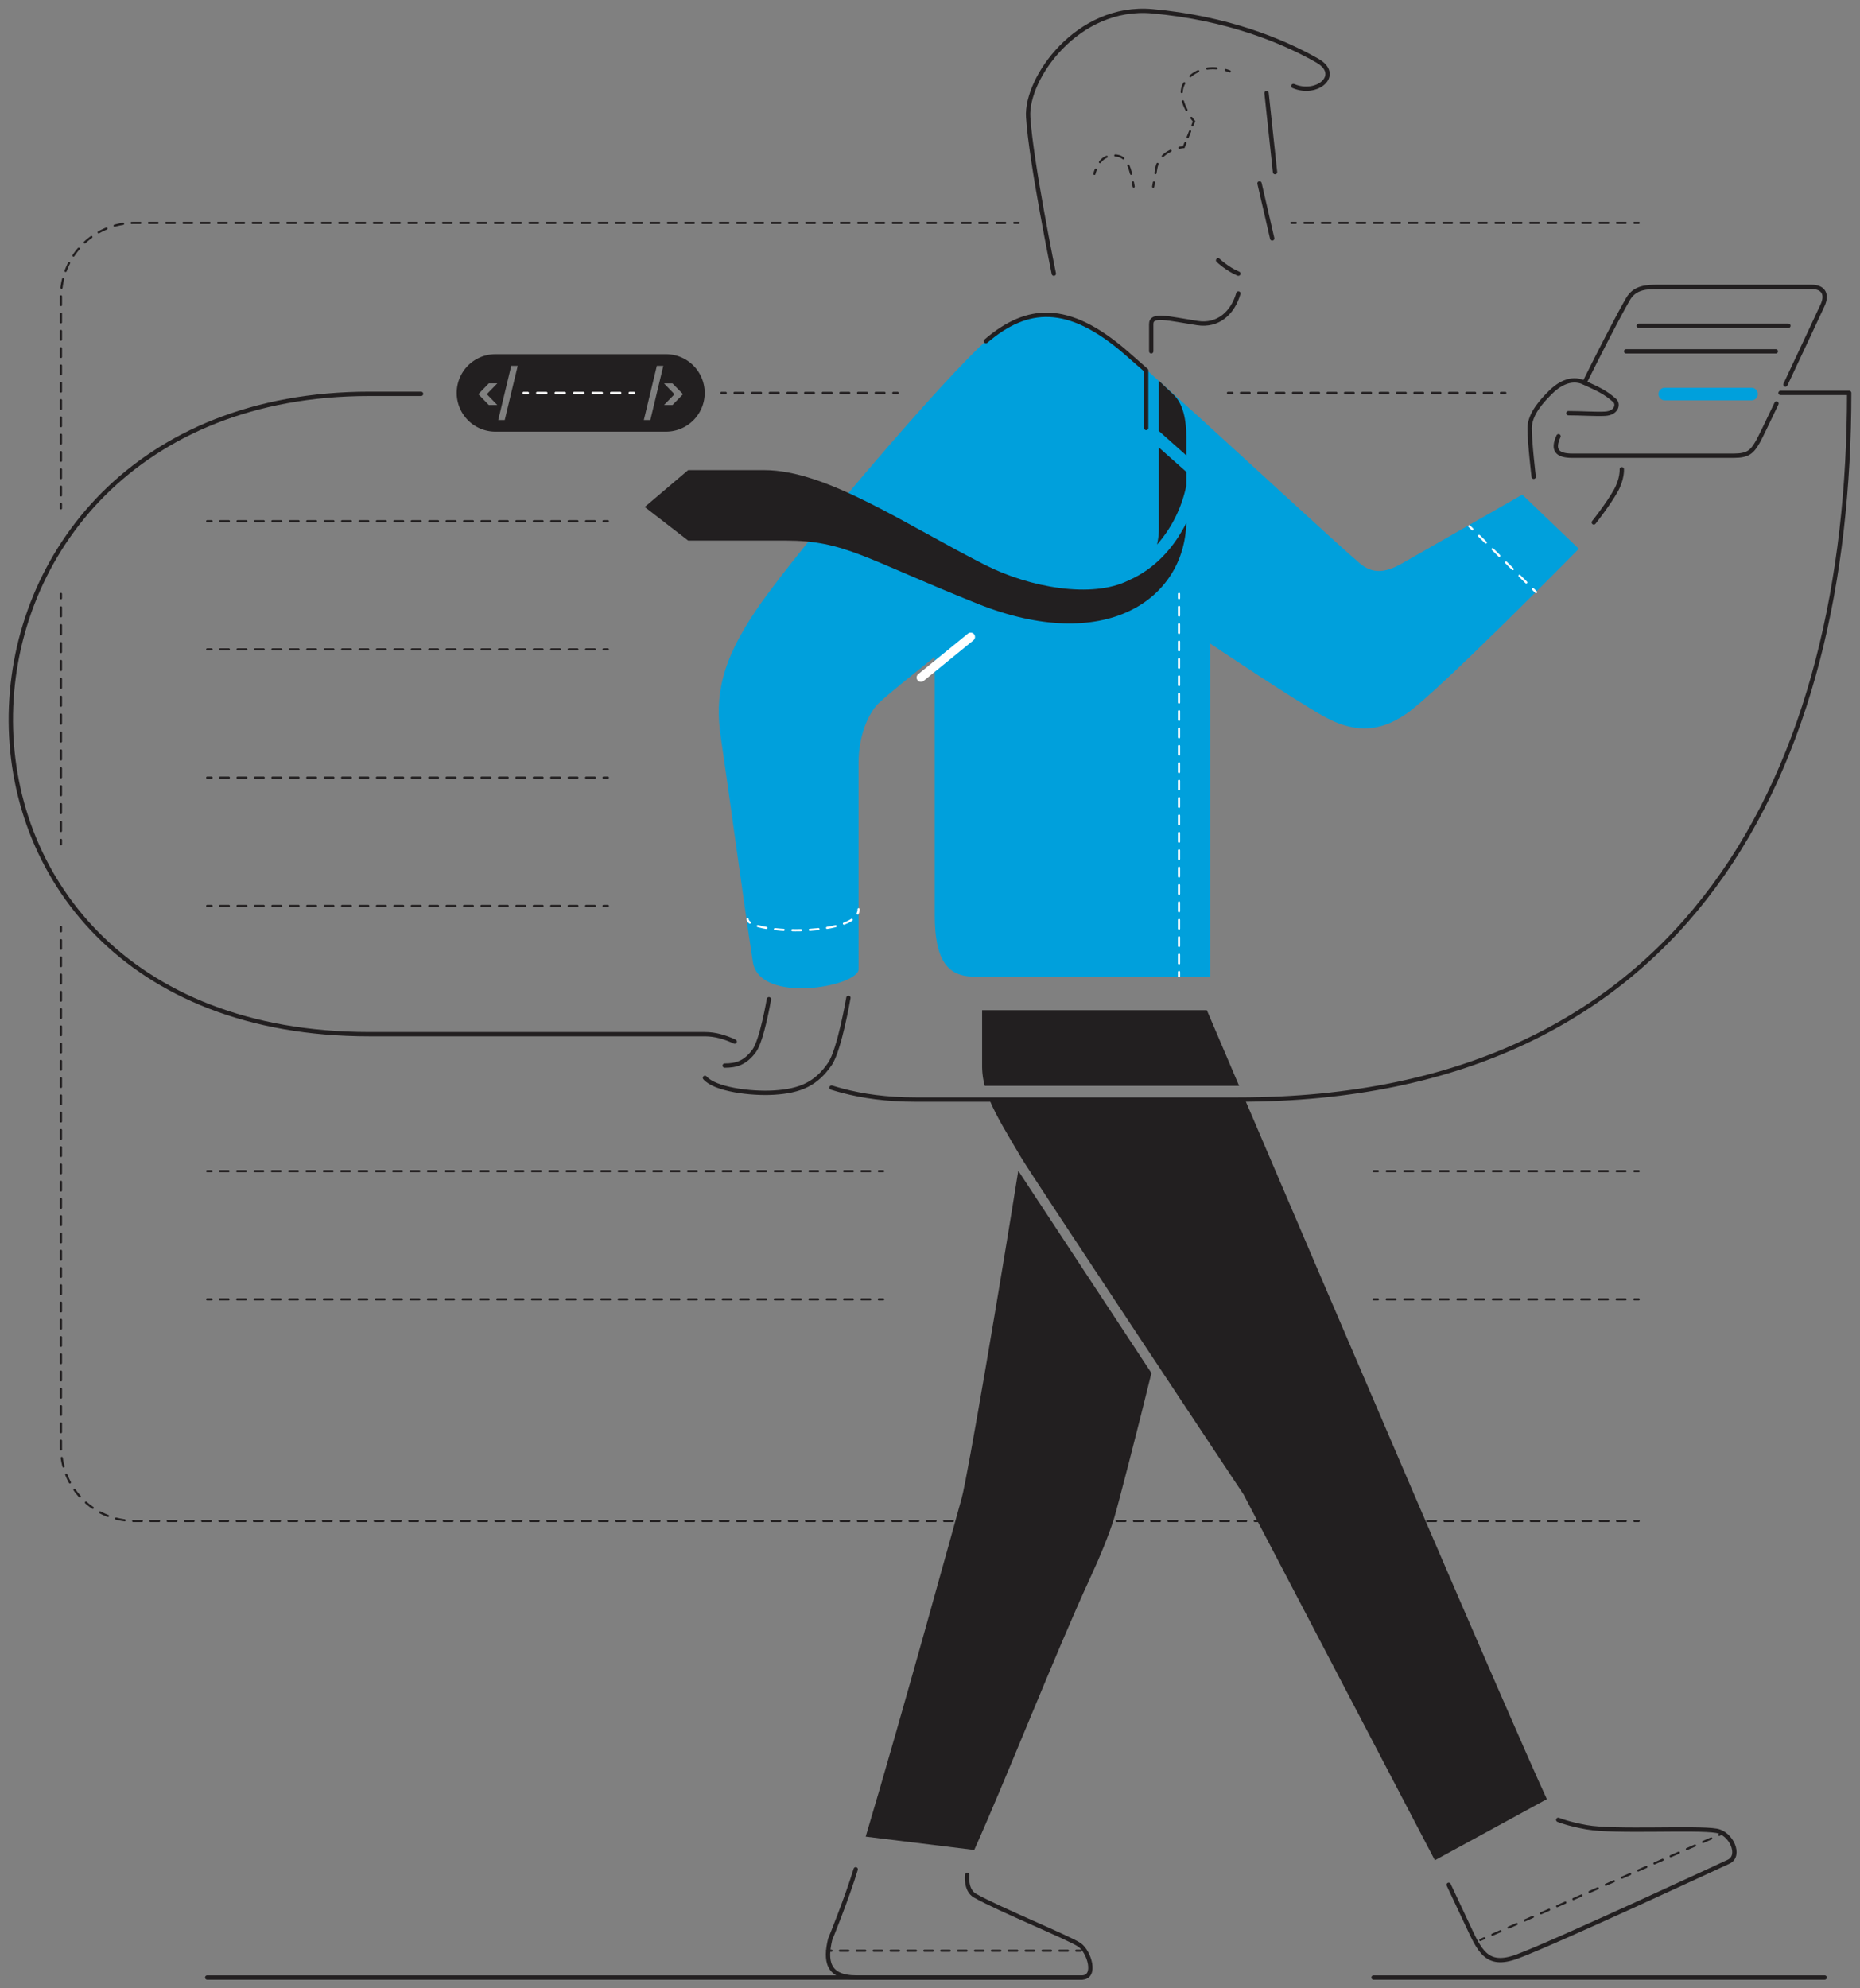 <svg xmlns="http://www.w3.org/2000/svg" viewBox="0 0 1718.27 1836.14"><rect x="0" y="0" width="1718.27" height="1836.14" fill="#808080" stroke="none"/><defs><style>.cls-1{fill:#00a0dc;}.cls-2{fill:#221f20;}.cls-10,.cls-11,.cls-12,.cls-13,.cls-14,.cls-15,.cls-16,.cls-17,.cls-18,.cls-19,.cls-20,.cls-21,.cls-22,.cls-23,.cls-24,.cls-25,.cls-3,.cls-4,.cls-5,.cls-6,.cls-7,.cls-8,.cls-9{fill:none;stroke-linecap:round;}.cls-23,.cls-24,.cls-3,.cls-4,.cls-5,.cls-6{stroke:#fff;}.cls-10,.cls-11,.cls-12,.cls-13,.cls-14,.cls-15,.cls-16,.cls-17,.cls-18,.cls-19,.cls-20,.cls-21,.cls-22,.cls-24,.cls-3,.cls-4,.cls-5,.cls-6,.cls-7,.cls-8,.cls-9{stroke-miterlimit:10;stroke-width:2px;}.cls-4{stroke-dasharray:8.03 8.03;}.cls-5{stroke-dasharray:8.74 8.74;}.cls-6{stroke-dasharray:8.05 8.05;}.cls-10,.cls-11,.cls-12,.cls-13,.cls-14,.cls-15,.cls-16,.cls-17,.cls-18,.cls-19,.cls-20,.cls-21,.cls-22,.cls-25,.cls-7,.cls-8,.cls-9{stroke:#221f20;}.cls-8{stroke-dasharray:8.02 8.02;}.cls-9{stroke-dasharray:7.99 7.99;}.cls-10{stroke-dasharray:8.26 8.26;}.cls-11{stroke-dasharray:7.97 7.97;}.cls-12{stroke-dasharray:7.8 7.8;}.cls-13{stroke-dasharray:8.18 8.18;}.cls-14{stroke-dasharray:8.63 8.63;}.cls-15{stroke-dasharray:5.89 5.89;}.cls-16{stroke-dasharray:8.73 8.73;}.cls-17{stroke-dasharray:8.06 8.06;}.cls-18{stroke-dasharray:8.15 8.15;}.cls-19{stroke-dasharray:8.01 8.01;}.cls-20{stroke-dasharray:8.05 8.05;}.cls-21{stroke-dasharray:8.01 8.01;}.cls-22{stroke-dasharray:8.17 8.17;}.cls-23,.cls-25{stroke-linejoin:round;}.cls-23{stroke-width:8px;}.cls-24{stroke-dasharray:8.54 8.54;}.cls-25{stroke-width:4px;}</style></defs><g id="solid_shapes" data-name="solid shapes"><path class="cls-1" d="M1108,385.44c58.89,53.52,128.74,118.3,148.41,134.93,11.1,9.39,22.71,9.08,38.6,0l111.27-63.58,52.22,50s-129.22,131.38-159,152.14c-27.48,19.19-51.36,16.72-77.2,2.27-28-15.66-104.45-67-104.45-67V901.85h-218c-25,0-36.33-15.89-36.33-56.76V606.66s-43.15,34.06-52.23,43.14-18.17,29.52-18.17,54.5V895c0,15.9-91.52,33-97.64-6.81-9.08-59-22.71-161.22-29.52-206.64-5.81-38.76.1-71,34.06-120.35,37.47-54.49,173.71-214.58,213.45-248.64,38-32.54,76.49-30.82,129.43,14.76,5.68,4.89,12.18,10.59,19.31,16.92"/><path class="cls-1" d="M1618.09,369.66h-80.17a5.78,5.78,0,1,1,0-11.56h80.17a5.78,5.78,0,0,1,0,11.56Z"/><path class="cls-2" d="M1092.28,489.67c-8.74,15.3-24.29,35.22-49.63,46.25-33.79,17.06-91.25,6.64-132.17-14-73.42-37.09-146.84-87.81-204.36-87.81h-70.4l-40.11,34.06,40.11,31H725.8c54.49,0,73.1,16.65,177.11,58.28,118.13,47.28,191.2-4,193-74.57C1094.76,485.14,1093.58,487.41,1092.28,489.67Z"/><path class="cls-2" d="M1095.93,435.76l-25.36-22.55v74.24a67.43,67.43,0,0,1-1.68,15.43,118.49,118.49,0,0,0,27-54.41Z"/><path class="cls-2" d="M1095.93,404.1c0-16.2-2.68-31.6-12.68-40.48l-12.68-12V398l25.36,22.56Z"/><path class="cls-2" d="M1150.12,1015.39H914c6.24,15.15,16.4,31.55,28.84,52.71,10.31,17.56,206,312,206,312l176.7,337.73L1429,1661.4C1396.56,1591.57,1225.15,1191,1150.12,1015.39Z"/><path class="cls-2" d="M1144.71,1002.73c-18.44-43.19-29.81-69.85-29.81-69.85H907.27v51.68a70.82,70.82,0,0,0,2.44,18.17Z"/><path class="cls-2" d="M615.2,327.08H457.66a35.76,35.76,0,0,0-35.76,35.76h0a35.75,35.75,0,0,0,35.76,35.75H615.2A35.75,35.75,0,0,0,651,362.84h0A35.76,35.76,0,0,0,615.2,327.08ZM459.43,374h-7.86L441.9,364l9.67-10h7.86l-9.72,10Zm6.83,13.89h-6l12-50.06h6Zm134.52,0h-6l12-50.06h6ZM621.24,374h-7.81l9.68-9.94-9.68-10h7.81L631,364Z"/><path class="cls-2" d="M940.68,1081.14c-15.75,99-46.74,282.47-52.28,302.33-4.93,17.65-55.08,200.07-88.68,312.53L900,1708.34c29.12-64.77,75.76-183.38,106.5-249.87,10.15-21.94,17.8-40.91,22.65-56.25,2.9-9.17,22.93-86.65,34.53-134.3Z"/></g><g id="inverted_dotted_lines" data-name="inverted dotted lines"><line class="cls-3" x1="1089.16" y1="548.38" x2="1089.16" y2="552.38"/><polyline class="cls-4" points="1089.16 560.4 1089.16 867.47 1089.16 893.51"/><line class="cls-3" x1="1089.16" y1="897.53" x2="1089.16" y2="901.53"/><line class="cls-3" x1="1357.32" y1="485.9" x2="1360.17" y2="488.71"/><line class="cls-5" x1="1366.39" y1="494.85" x2="1413.03" y2="540.9"/><line class="cls-3" x1="1416.13" y1="543.97" x2="1418.98" y2="546.78"/><path class="cls-3" d="M690.65,848.74c0,1.16.74,2.24,2.08,3.24"/><path class="cls-6" d="M700.08,855.18c22.08,6.39,76.28,5.67,89.92-8.37"/><path class="cls-3" d="M792.31,843.53a9.12,9.12,0,0,0,.85-3.88"/></g><g id="dotted_lines" data-name="dotted lines"><line class="cls-7" x1="1193.04" y1="205.84" x2="1197.04" y2="205.84"/><line class="cls-8" x1="1205.06" y1="205.84" x2="1505.82" y2="205.84"/><line class="cls-7" x1="1509.83" y1="205.84" x2="1513.83" y2="205.84"/><line class="cls-7" x1="56.33" y1="469.43" x2="56.33" y2="465.43"/><path class="cls-9" d="M56.33,457.44V274a68.12,68.12,0,0,1,68.12-68.13H933"/><line class="cls-7" x1="937" y1="205.84" x2="941" y2="205.84"/><line class="cls-7" x1="56.33" y1="779.59" x2="56.33" y2="775.59"/><line class="cls-10" x1="56.33" y1="767.33" x2="56.33" y2="556.57"/><line class="cls-7" x1="56.33" y1="552.44" x2="56.33" y2="548.44"/><line class="cls-7" x1="1513.83" y1="1404.55" x2="1509.83" y2="1404.55"/><path class="cls-11" d="M1501.86,1404.55H124.45a68.12,68.12,0,0,1-68.12-68.12V863.93"/><line class="cls-7" x1="56.33" y1="859.95" x2="56.33" y2="855.95"/><line class="cls-7" x1="764.13" y1="1801.39" x2="768.13" y2="1801.39"/><line class="cls-12" x1="775.92" y1="1801.39" x2="990.36" y2="1801.39"/><line class="cls-7" x1="994.26" y1="1801.39" x2="998.26" y2="1801.39"/><line class="cls-7" x1="1367.49" y1="1791.5" x2="1371.15" y2="1789.88"/><line class="cls-13" x1="1378.63" y1="1786.59" x2="1584.5" y2="1696.04"/><line class="cls-7" x1="1588.24" y1="1694.4" x2="1591.9" y2="1692.79"/><path class="cls-7" d="M1136.05,65.94a34.84,34.84,0,0,0-3.78-1.27"/><path class="cls-14" d="M1123.79,63.14c-8.52-.71-19.81.92-28.27,11.55-7.81,9.82-2.13,22.81,2.7,30.6"/><path class="cls-7" d="M1100.62,108.88c1.43,2,2.45,3.16,2.45,3.16l-1.48,3.71"/><line class="cls-15" x1="1099.4" y1="121.23" x2="1096.12" y2="129.43"/><path class="cls-7" d="M1095,132.17l-1.48,3.71a33.5,33.5,0,0,0-4,.62"/><path class="cls-16" d="M1081.34,139.28c-5.76,2.75-11.71,7.68-13.24,16.47l-1.4,8.43"/><line class="cls-7" x1="1065.98" y1="168.5" x2="1065.32" y2="172.44"/><path class="cls-7" d="M1047.27,172.29c-.23-1.35-.45-2.67-.68-3.94"/><path class="cls-17" d="M1044.92,160.47c-3.2-12.65-8.23-19.16-21.06-16.14-4.68,1.1-7.87,5-9.91,8.78"/><path class="cls-7" d="M1012.25,156.75a30.89,30.89,0,0,0-1.25,3.8"/><line class="cls-7" x1="666.42" y1="362.84" x2="670.42" y2="362.84"/><line class="cls-18" x1="678.57" y1="362.84" x2="821.17" y2="362.84"/><line class="cls-7" x1="825.24" y1="362.84" x2="829.24" y2="362.84"/><line class="cls-7" x1="1134.39" y1="362.84" x2="1138.39" y2="362.84"/><line class="cls-19" x1="1146.4" y1="362.84" x2="1382.59" y2="362.84"/><line class="cls-7" x1="1386.6" y1="362.84" x2="1390.6" y2="362.84"/><line class="cls-7" x1="561.55" y1="836.56" x2="557.55" y2="836.56"/><line class="cls-20" x1="549.5" y1="836.56" x2="199.44" y2="836.56"/><line class="cls-7" x1="195.42" y1="836.56" x2="191.42" y2="836.56"/><line class="cls-7" x1="561.55" y1="718.13" x2="557.55" y2="718.13"/><line class="cls-20" x1="549.5" y1="718.13" x2="199.44" y2="718.13"/><line class="cls-7" x1="195.42" y1="718.13" x2="191.42" y2="718.13"/><line class="cls-7" x1="815.87" y1="1199.88" x2="811.87" y2="1199.88"/><line class="cls-21" x1="803.86" y1="1199.88" x2="199.42" y2="1199.88"/><line class="cls-7" x1="195.42" y1="1199.88" x2="191.42" y2="1199.88"/><line class="cls-7" x1="815.87" y1="1081.45" x2="811.87" y2="1081.45"/><line class="cls-21" x1="803.86" y1="1081.45" x2="199.42" y2="1081.45"/><line class="cls-7" x1="195.42" y1="1081.45" x2="191.42" y2="1081.45"/><line class="cls-7" x1="1513.83" y1="1199.88" x2="1509.83" y2="1199.88"/><line class="cls-22" x1="1501.66" y1="1199.88" x2="1276.96" y2="1199.88"/><line class="cls-7" x1="1272.88" y1="1199.88" x2="1268.88" y2="1199.88"/><line class="cls-7" x1="1513.83" y1="1081.45" x2="1509.83" y2="1081.45"/><line class="cls-22" x1="1501.66" y1="1081.45" x2="1276.96" y2="1081.45"/><line class="cls-7" x1="1272.88" y1="1081.45" x2="1268.88" y2="1081.45"/><line class="cls-7" x1="561.55" y1="599.7" x2="557.55" y2="599.7"/><line class="cls-20" x1="549.5" y1="599.7" x2="199.44" y2="599.7"/><line class="cls-7" x1="195.42" y1="599.7" x2="191.42" y2="599.7"/><line class="cls-7" x1="561.55" y1="481.27" x2="557.55" y2="481.27"/><line class="cls-20" x1="549.5" y1="481.27" x2="199.44" y2="481.27"/><line class="cls-7" x1="195.42" y1="481.27" x2="191.42" y2="481.27"/></g><g id="inverted_lines" data-name="inverted lines"><line class="cls-23" x1="850.75" y1="625.65" x2="896.73" y2="588.18"/><line class="cls-3" x1="483.65" y1="362.84" x2="487.65" y2="362.84"/><line class="cls-24" x1="496.2" y1="362.84" x2="577.36" y2="362.84"/><line class="cls-3" x1="581.64" y1="362.84" x2="585.64" y2="362.84"/></g><g id="solid_lines" data-name="solid lines"><path class="cls-25" d="M910.82,315c38-32.55,75.77-35.46,128.72,10.12,5.67,4.89,12.18,10.59,19.31,16.92v53.17"/><path class="cls-25" d="M1194.81,79.46c22,9.5,45-10.35,22.15-23.45-31.23-17.88-82.89-39.34-152.42-45.61-69.23-6.24-116.93,62-114.7,97.73,2.61,41.69,23.69,144.58,23.69,144.58"/><path class="cls-25" d="M1144,271c-5.21,18.25-19,30.29-37.79,27.37-27.76-4.33-42.7-8.7-42.7.84v25.22"/><line class="cls-25" x1="1163.54" y1="169.37" x2="1175.26" y2="220.19"/><line class="cls-25" x1="1170.05" y1="85.98" x2="1177.87" y2="158.94"/><line class="cls-25" x1="1513.83" y1="300.86" x2="1652.13" y2="300.86"/><line class="cls-25" x1="1502.23" y1="324.43" x2="1640.52" y2="324.43"/><path class="cls-25" d="M1125.29,240.4s8.57,8.14,18.7,12.31"/><path class="cls-25" d="M1338.3,1740.51l16.83,35.8c11.64,24.76,17.74,40.87,46,30.56,33.26-12.12,196.1-87.86,196.1-87.86,11.13-5.61,2.19-26-11.51-28.39-18.53-3.26-94.07,1.37-120-3.27-17.38-3.11-26.23-6.84-26.23-6.84"/><path class="cls-25" d="M790.5,1726.19c-8.34,27.4-23.61,64.7-23.61,64.7-4.56,19.23-3,35.25,24.32,35.25H999.27c14.19,0,7.1-23.69-2-30.1s-74.32-32.86-96.58-45.54c-9-5.11-7.22-19.11-7.22-19.11"/><path class="cls-25" d="M1641.11,372.63c-8.54,18-15.45,32.27-17.24,35.34-5.3,9.08-8.71,12.87-22.33,12.87H1452.43c-14.38,0-18.38-5.58-12.68-18"/><path class="cls-25" d="M1463.71,353.47c14.07-28.3,30.46-60.34,40.19-77.2,6.42-11.13,17.31-11.35,28.67-11.35h140.88c11.35,0,14.76,7.18,10.22,17-2.53,5.48-19.14,41.11-34.28,73.19"/><path class="cls-25" d="M678.73,961.85c-9.11-4.2-18-6.86-27.49-6.86H341.29c-451.88,0-431.44-591.3,0-591.3H389"/><path class="cls-25" d="M1644.83,362.84h63.44c0,344-144.56,652.55-564.28,652.55H845.75c-26.76,0-48.94-3.24-67.8-8.23q-5-1.33-9.76-2.82"/><path class="cls-25" d="M1472.35,482.43s12.81-16,20.2-29.05c6.26-11,5.67-20.06,5.67-20.06"/><path class="cls-25" d="M1416.83,440.26s-3.76-31.15-3.76-44.78,12.43-26.34,19.24-33.16,18.5-14.82,31-9.07c13.88,6.4,19.37,8.77,28.29,16.55,3.62,3.15,2.14,11.74-9.07,12.27-8.76.42-22-.53-33.63-.53"/><path class="cls-25" d="M783.76,921.39s-8.19,48.14-17.09,61.07c-12.5,18.16-26.87,25-51.85,26.5-21.32,1.29-54.5-3-63.58-13.63"/><path class="cls-25" d="M710.35,922.72s-6.45,38-13.63,47.68C688.33,981.71,680,984,669.48,984"/><line class="cls-25" x1="999.27" y1="1826.14" x2="191.42" y2="1826.14"/><line class="cls-25" x1="1685.61" y1="1826.14" x2="1268.88" y2="1826.14"/></g></svg>